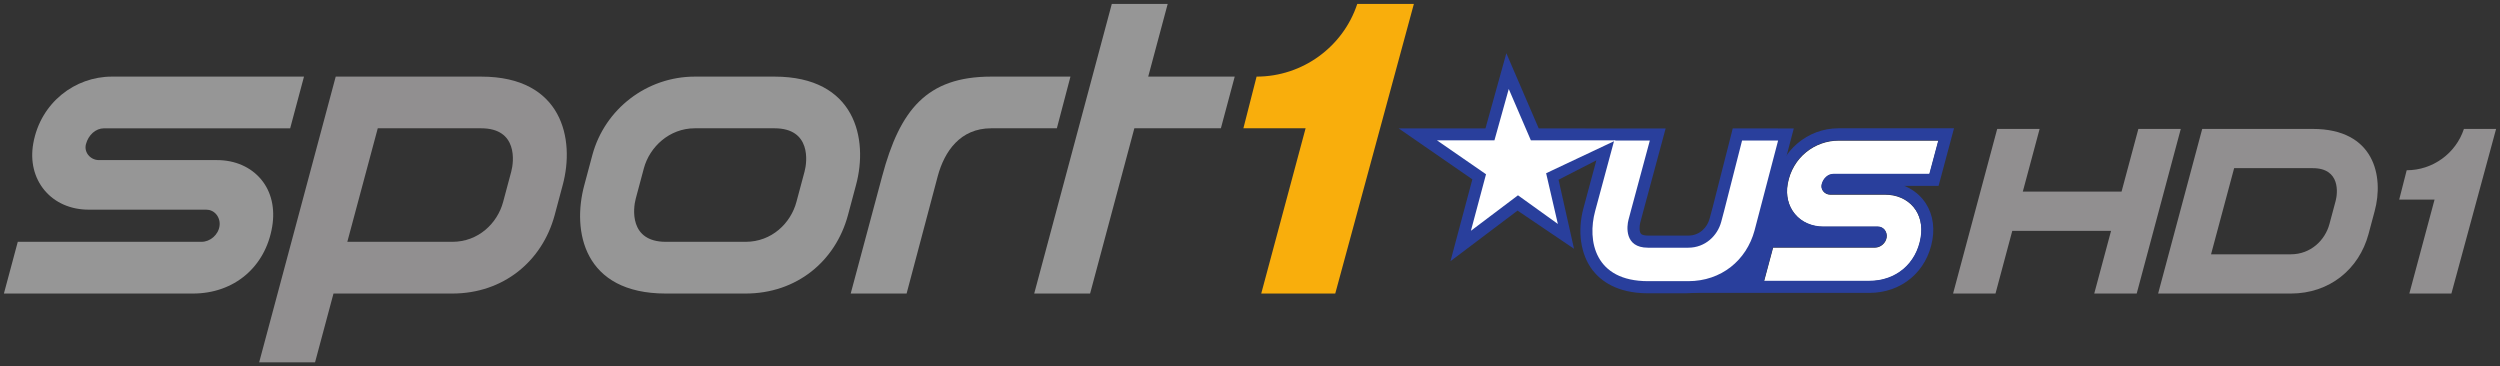 <?xml version="1.0" encoding="UTF-8" standalone="no"?>
<!-- Created with Inkscape (http://www.inkscape.org/) -->

<svg
   xmlns:dc="http://purl.org/dc/elements/1.1/"
   xmlns:cc="http://creativecommons.org/ns#"
   xmlns:rdf="http://www.w3.org/1999/02/22-rdf-syntax-ns#"
   xmlns:svg="http://www.w3.org/2000/svg"
   xmlns="http://www.w3.org/2000/svg"
   xmlns:sodipodi="http://sodipodi.sourceforge.net/DTD/sodipodi-0.dtd"
   xmlns:inkscape="http://www.inkscape.org/namespaces/inkscape"
   version="1.1"
   width="640.307"
   height="93.807"
   id="svg18566"
   inkscape:version="0.91pre2 r13516"
   sodipodi:docname="sport1 us hd1.svg">
  <rect width="100%" height="100%" fill="#333333" stroke="none"/>
  <sodipodi:namedview
     pagecolor="#ffffff"
     bordercolor="#666666"
     borderopacity="1"
     objecttolerance="10"
     gridtolerance="10"
     guidetolerance="10"
     inkscape:pageopacity="0"
     inkscape:pageshadow="2"
     inkscape:window-width="1920"
     inkscape:window-height="1017"
     id="namedview25"
     showgrid="false"
     inkscape:zoom="0.54661258"
     inkscape:cx="320.15363"
     inkscape:cy="46.903263"
     inkscape:window-x="-8"
     inkscape:window-y="-8"
     inkscape:window-maximized="1"
     inkscape:current-layer="svg18566" />
  <defs
     id="defs3" />
  <path
     inkscape:connector-curvature="0"
     style="fill:#969696;fill-opacity:1;fill-rule:nonzero;stroke:none"
     id="path17037"
     d="m 1,75.182 3.553,-13.246 47.059,0 c 2.23,0 4.307,-1.812 4.612,-4.042 0.163,-1.11 -0.163,-2.22 -0.865,-3.034 -0.652,-0.753 -1.558,-1.161 -2.535,-1.161 l -30.096,0 c -4.622,0 -8.644,-1.761 -11.312,-4.948 C 8.738,45.554 7.71,41.288 8.524,36.717 10.398,26.26 19.225,19.622 28.643,19.622 l 49.217,0 -3.543,13.246 -47.71,0 c -2.067,0 -3.961,1.67 -4.592,4.052 -0.254,0.957 -0.057,1.924 0.55,2.729 0.652,0.845 1.68,1.354 2.749,1.354 l 30.259,0 c 4.633,0 8.644,1.761 11.312,4.948 2.668,3.207 3.594,7.483 2.83,12.085 -1.721,10.344 -9.744,17.146 -20.312,17.146 l -48.403,0" />
  <path
     inkscape:connector-curvature="0"
     style="fill:#969696;fill-opacity:1;fill-rule:nonzero;stroke:none"
     id="path17041"
     d="m 253.857,19.622 c -16.514,0 -23.377,8.542 -27.907,25.484 l -8.064,30.076 14.315,0 7.982,-30.076 c 1.71,-6.343 5.773,-12.248 13.674,-12.248 l 16.83,0 3.482,-13.236 -20.312,0" />
  <path
     inkscape:connector-curvature="0"
     style="fill:#969696;fill-opacity:1;fill-rule:nonzero;stroke:none"
     id="path17045"
     d="m 316.239,19.622 -22.155,0 4.989,-18.622 -14.315,0 -19.874,74.182 14.315,0 11.332,-42.324 22.165,0 3.543,-13.236" />
  <path
     inkscape:connector-curvature="0"
     style="fill:#918f90;fill-opacity:1;fill-rule:nonzero;stroke:none"
     id="path17049"
     d="m 123.249,19.622 -22.949,0 -14.315,0 -19.61,73.185 14.315,0 4.724,-17.624 30.422,0 c 13.073,0 23.02,-8.247 26.217,-20.047 l 2.077,-7.768 c 3.166,-11.729 -0.092,-27.745 -20.882,-27.745 m 7.697,24.324 -2.077,7.758 c -1.456,5.447 -6.302,10.232 -13.032,10.232 l -26.879,0 7.799,-29.078 26.492,0 c 9.428,0 8.379,8.593 7.697,11.088" />
  <path
     inkscape:connector-curvature="0"
     style="fill:#969696;fill-opacity:1;fill-rule:nonzero;stroke:none"
     id="path17053"
     d="m 198.368,19.622 -20.414,0 c -12.238,0 -23.031,8.247 -26.228,20.047 l -2.077,7.758 c -3.166,11.729 -0.235,27.755 20.882,27.755 l 20.424,0 c 13.063,0 23.02,-8.247 26.217,-20.047 l 2.077,-7.768 c 3.166,-11.729 -0.092,-27.745 -20.882,-27.745 m 7.697,24.324 -2.077,7.758 c -1.456,5.447 -6.302,10.232 -13.032,10.232 l -20.424,0 c -9.418,0 -8.379,-8.583 -7.697,-11.077 l 2.077,-7.758 c 1.466,-5.457 6.526,-10.243 13.043,-10.243 l 20.414,0 c 9.428,0 8.379,8.593 7.697,11.088" />
  <path
     d="M 347.629,1 C 343.984,12.037 333.578,19.622 321.839,19.622 l -3.38,13.236 15.934,0 -11.363,42.324 18.958,0 20.139,-74.182 c 0,0 -14.498,0 -14.498,0"
     id="path17057"
     style="fill:#f9ae0c;fill-opacity:1;fill-rule:nonzero;stroke:none"
     inkscape:connector-curvature="0" />
  <path
     d="m 451.837,72.006 2.301,-8.573 26.095,0 c 1.446,0 2.79,-1.181 2.993,-2.627 0.102,-0.713 -0.102,-1.425 -0.56,-1.965 -0.428,-0.478 -1.008,-0.744 -1.639,-0.744 l -13.938,0 c -2.993,0 -5.6,-1.14 -7.331,-3.207 -1.731,-2.067 -2.403,-4.836 -1.873,-7.799 1.212,-6.771 6.934,-11.067 13.032,-11.067 l 25.576,0 -2.291,8.583 -24.609,0 c -1.334,0 -2.556,1.069 -2.973,2.617 -0.163,0.621 -0.041,1.252 0.356,1.772 0.428,0.55 1.089,0.876 1.782,0.876 l 14.04,0 c 3.004,0 5.6,1.14 7.331,3.207 1.721,2.077 2.321,4.846 1.833,7.83 -1.12,6.689 -6.313,11.098 -13.154,11.098 l -26.971,0"
     id="path17061"
     style="fill:#ffffff;fill-opacity:1;fill-rule:nonzero;stroke:none"
     inkscape:connector-curvature="0" />
  <path
     d="m 446.237,36.065 -4.582,17.94 -0.763,2.881 c -0.947,3.533 -4.846,6.628 -9.204,6.628 l -9.56,0 c -6.099,0 -5.427,-5.559 -4.989,-7.178 l 0.631,-2.332 4.836,-17.94 -9.133,0 -4.867,18.052 c -2.057,7.595 -0.153,17.97 13.521,17.97 l 9.56,0 c 8.461,0 15.669,-5.345 17.736,-12.981 l 6.038,-23.041 -9.224,0"
     id="path17073"
     style="fill:#ffffff;fill-opacity:1;fill-rule:nonzero;stroke:none"
     inkscape:connector-curvature="0" />
  <g
     id="g18716"
     transform="matrix(8.145,0,0,8.145,-1505.623,-3366.115)">
    <path
       d="m 246.298,417.308 -3.635,0 c -0.971,0 -1.801,0.703 -1.974,1.671 -0.085,0.475 -0.379,1.692 -0.379,1.692 l -0.075,0.281 -0.74,0.818 -2.035,0.714 6.171,0 c 1.022,0 1.821,-0.675 1.989,-1.68 0.08,-0.482 -0.029,-0.932 -0.307,-1.266 -0.156,-0.188 -0.354,-0.329 -0.579,-0.419 l 1.077,0 0.076,-0.281 0.41,-1.53 z m -0.495,0.38 -0.282,1.052 -3.02,0 c -0.165,0 -0.315,0.131 -0.365,0.321 -0.021,0.076 -0.005,0.154 0.044,0.217 0.052,0.068 0.134,0.107 0.219,0.107 l 1.724,0 c 0.367,0 0.688,0.14 0.9,0.394 0.211,0.255 0.285,0.595 0.224,0.961 -0.136,0.821 -0.775,1.363 -1.614,1.363 l -3.311,0 0.281,-1.052 3.205,0 c 0.177,0 0.343,-0.144 0.367,-0.323 0.011,-0.087 -0.014,-0.175 -0.07,-0.241 -0.051,-0.059 -0.122,-0.091 -0.201,-0.091 l -1.711,0 c -0.367,0 -0.686,-0.14 -0.899,-0.394 -0.212,-0.254 -0.295,-0.594 -0.23,-0.956 0.149,-0.833 0.85,-1.359 1.6,-1.359 l 3.14,0"
       id="path17065"
       style="fill:#293f9c;fill-opacity:1;fill-rule:nonzero;stroke:none"
       inkscape:connector-curvature="0" />
    <path
       d="m 240.766,417.312 -1.427,0 -0.072,0.286 -0.562,2.203 -0.094,0.35 c -0.07,0.264 -0.305,0.531 -0.669,0.531 l -1.268,0 c -0.066,0 -0.182,-0.008 -0.225,-0.062 -0.054,-0.071 -0.046,-0.242 -0.02,-0.339 l 0.076,-0.287 0.724,-2.681 -3.991,-0.001 -1.018,-2.364 -0.657,2.364 -2.728,0 2.316,1.601 -0.688,2.574 2.11,-1.591 1.775,1.2 -0.486,-2.171 1.188,-0.609 -0.403,1.495 c -0.199,0.734 -0.092,1.465 0.282,1.955 0.255,0.333 0.765,0.73 1.744,0.73 l 1.174,0 c 1.181,0 2.236,-0.736 2.545,-1.875 l 0.741,-2.831 0.125,-0.476 -0.492,0"
       id="path17069"
       style="fill:#293f9c;fill-opacity:1;fill-rule:nonzero;stroke:none"
       inkscape:connector-curvature="0" />
    <path
       d="m 240.766,417.692 -0.741,2.829 c -0.254,0.938 -1.045,1.594 -2.084,1.594 l -1.268,0 c -1.679,0 -1.913,-1.274 -1.66,-2.206 l 0.598,-2.216 1.121,0 -0.594,2.203 -0.076,0.286 c -0.054,0.199 -0.138,0.881 0.611,0.881 l 1.268,0 c 0.535,0 0.92,-0.38 1.036,-0.814 l 0.094,-0.354 0.562,-2.203 1.133,0"
       id="path17077"
       style="fill:#ffffff;fill-opacity:1;fill-rule:nonzero;stroke:none"
       inkscape:connector-curvature="0" />
    <path
       d="m 232.296,416.072 0.695,1.614 2.674,0 -2.194,1.035 0.369,1.595 -1.254,-0.901 -1.48,1.116 0.475,-1.778 -1.544,-1.067 1.809,0 0.45,-1.614"
       id="path17081"
       style="fill:#ffffff;fill-opacity:1;fill-rule:nonzero;stroke:none"
       inkscape:connector-curvature="0" />
  </g>
  <path
     inkscape:connector-curvature="0"
     style="fill:#918f90;fill-opacity:1;fill-rule:nonzero;stroke:none"
     id="path17085"
     d="m 547.685,33.021 -4.307,16.056 -25.291,0 4.307,-16.056 -10.864,0 -11.301,42.162 10.864,0 4.297,-16.056 25.301,0 -4.307,16.056 10.874,0 11.291,-42.162 -10.864,0" />
  <path
     inkscape:connector-curvature="0"
     style="fill:#918f90;fill-opacity:1;fill-rule:nonzero;stroke:none"
     id="path17089"
     d="m 592.361,33.021 -28.325,0 -11.291,42.162 33.986,0 c 9.927,0 17.471,-6.251 19.895,-15.211 l 1.578,-5.895 c 2.413,-8.899 -0.057,-21.055 -15.842,-21.055 m 5.844,18.459 -1.578,5.885 c -1.11,4.144 -4.785,7.768 -9.896,7.768 l -20.434,0 5.915,-22.063 20.149,0 c 7.158,0 6.363,6.516 5.844,8.41" />
  <path
     d="m 631.067,33.021 c -2.072,6.273 -7.986,10.584 -14.658,10.584 l -1.921,7.523 9.056,0 -6.458,24.055 10.775,0 11.446,-42.162 c 0,0 -8.24,0 -8.24,0"
     id="path17057-1"
     style="fill:#918f90;fill-opacity:1;fill-rule:nonzero;stroke:none" />
</svg>
